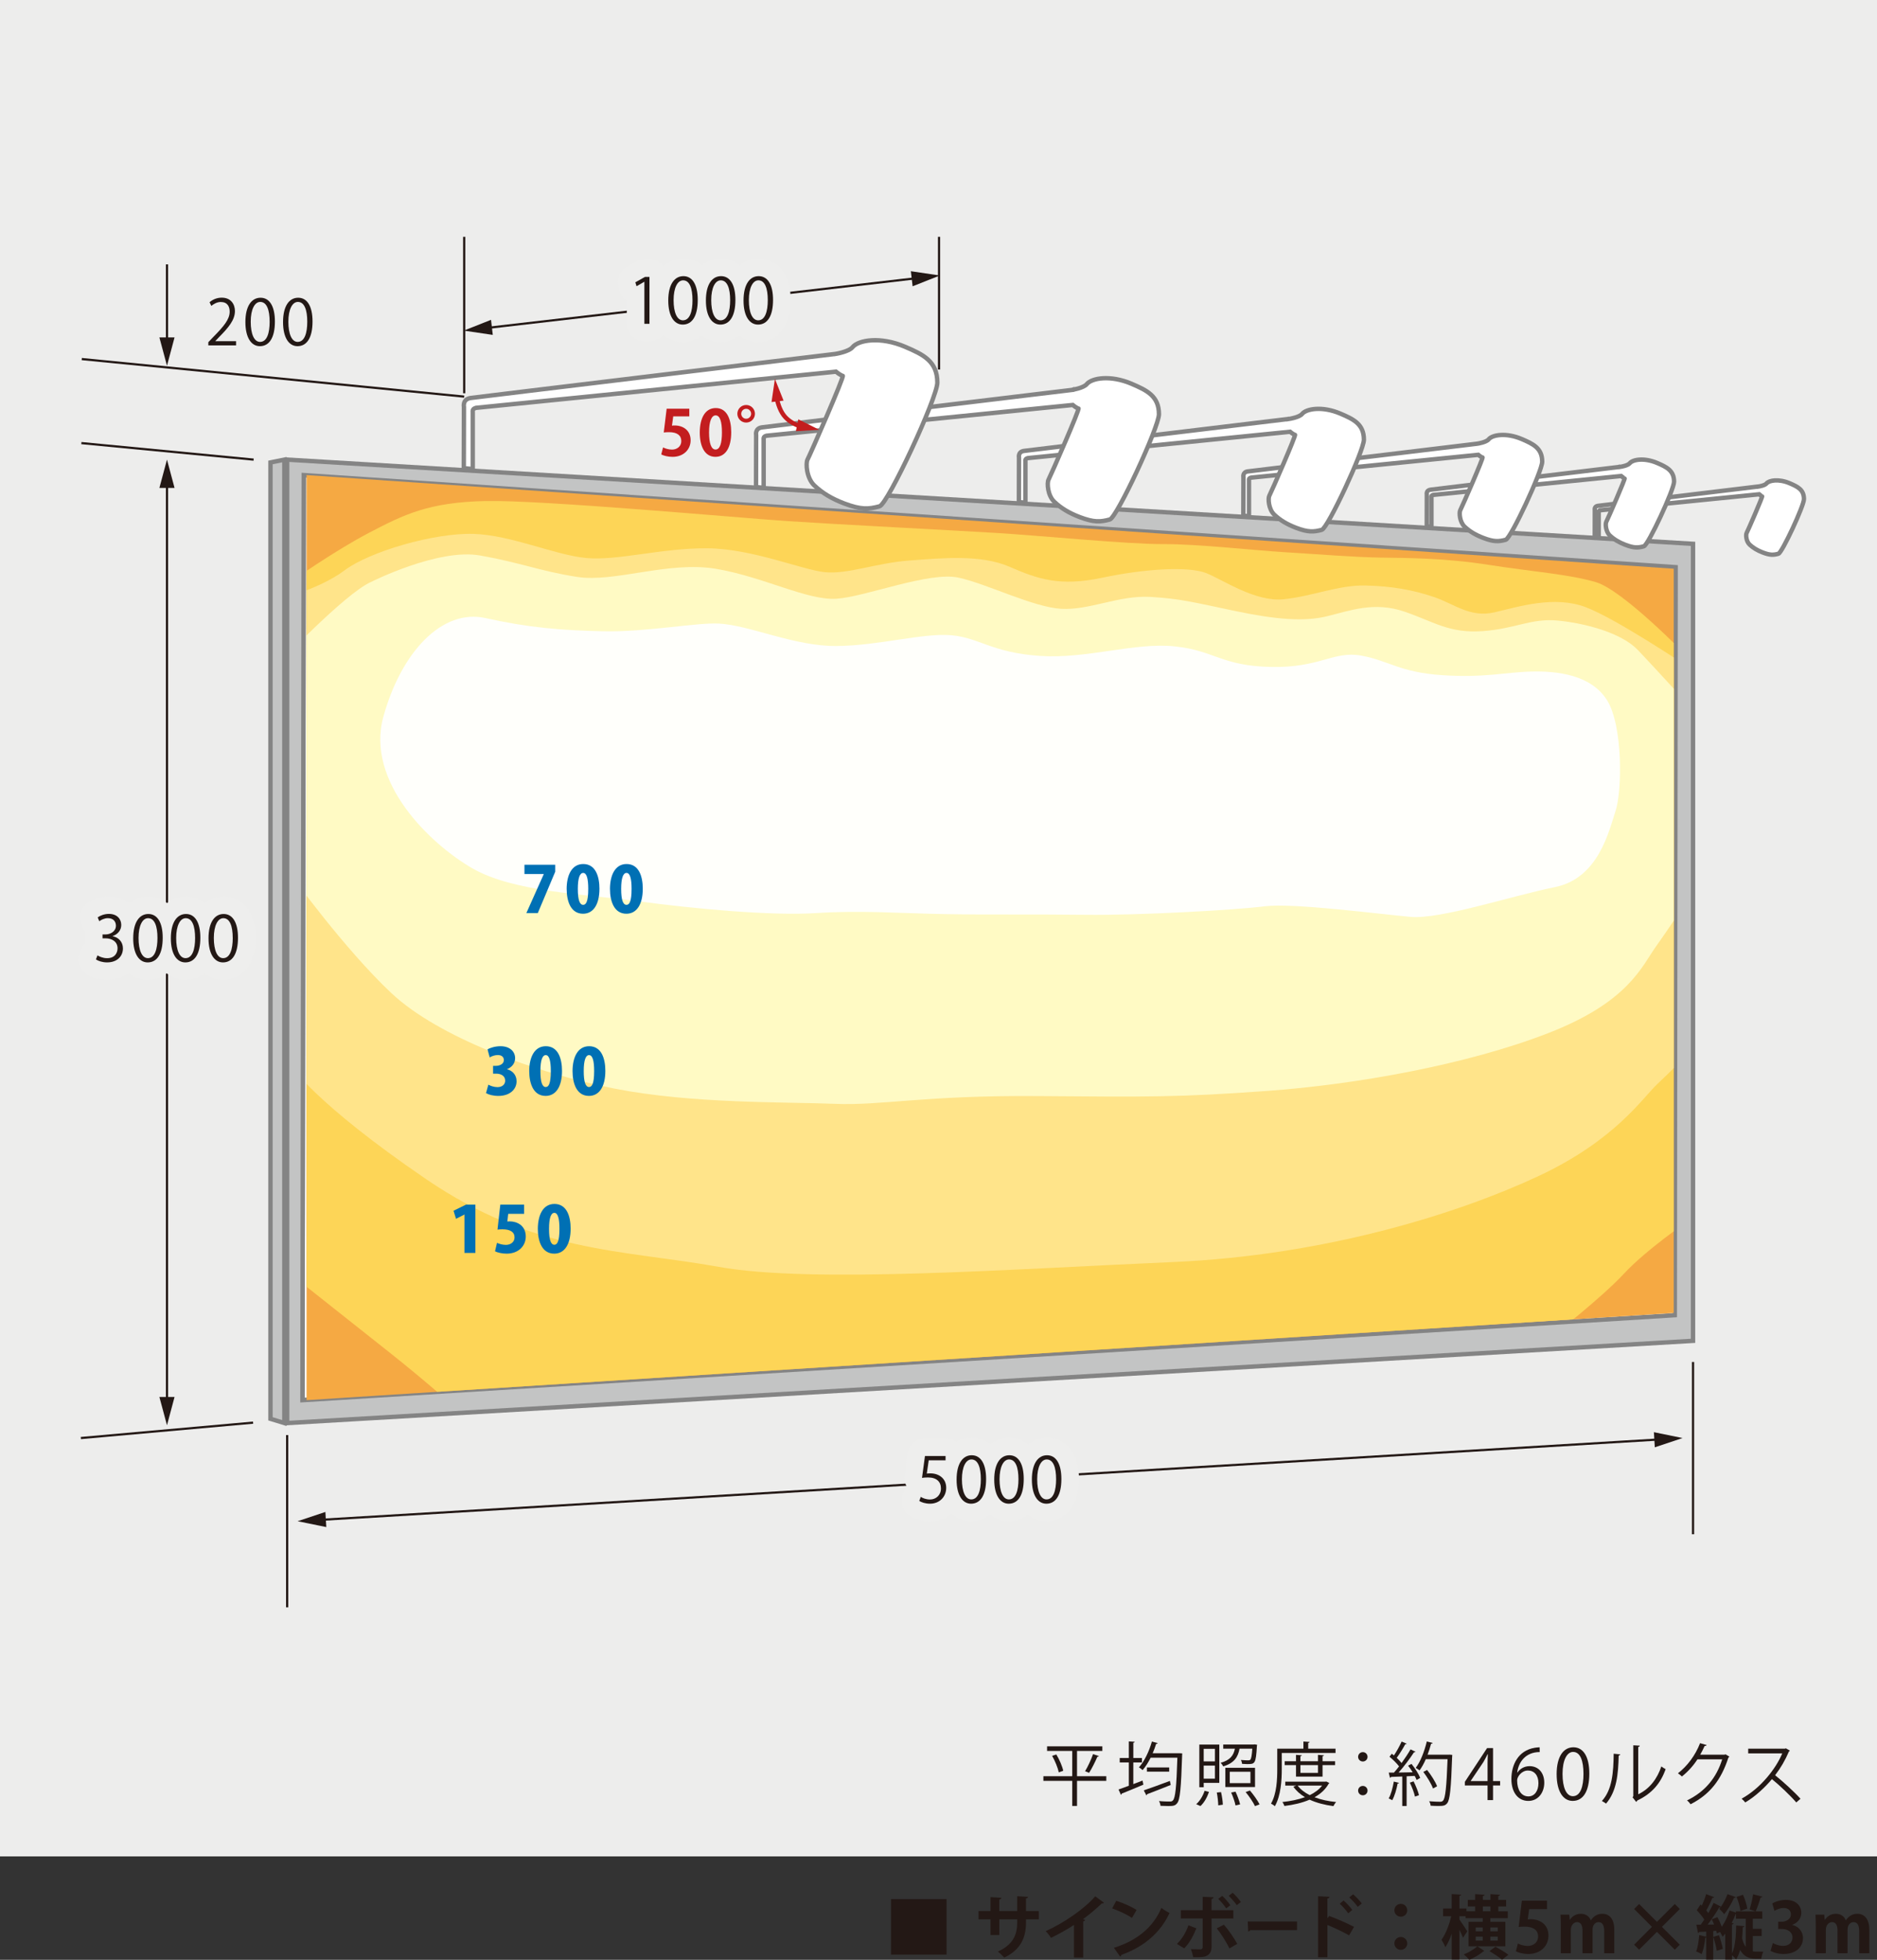 <?xml version="1.0" encoding="UTF-8"?>
<svg id="_レイヤー_2" data-name="レイヤー 2" xmlns="http://www.w3.org/2000/svg" width="213.721" height="223.103" xmlns:xlink="http://www.w3.org/1999/xlink" viewBox="0 0 213.721 223.103">
  <rect x="0" y="0" width="213.721" height="223.103" fill="#333333" stroke="none"/>
  <defs>
    <style>
      .cls-1 {
        clip-path: url(#clippath);
      }

      .cls-2, .cls-3, .cls-4, .cls-5, .cls-6 {
        fill: none;
      }

      .cls-2, .cls-7, .cls-8, .cls-9, .cls-10, .cls-11, .cls-12, .cls-13, .cls-14, .cls-15, .cls-16 {
        stroke-width: 0px;
      }

      .cls-17 {
        clip-path: url(#clippath-1);
      }

      .cls-18, .cls-19, .cls-4, .cls-5, .cls-6 {
        stroke-miterlimit: 10;
      }

      .cls-18, .cls-19, .cls-5 {
        stroke: #848484;
      }

      .cls-18, .cls-19, .cls-5, .cls-6 {
        stroke-width: .5px;
      }

      .cls-18, .cls-9 {
        fill: #fff;
      }

      .cls-19 {
        fill: #c3c4c4;
      }

      .cls-3 {
        stroke: #eeeeed;
        stroke-linecap: round;
        stroke-linejoin: round;
        stroke-width: 4px;
      }

      .cls-7 {
        fill: #231815;
      }

      .cls-8 {
        fill: #c31d1f;
      }

      .cls-10 {
        fill: #ffe48a;
      }

      .cls-11 {
        fill: #ededec;
      }

      .cls-12 {
        fill: #fffac4;
      }

      .cls-13 {
        fill: #f5a943;
      }

      .cls-14 {
        fill: #fffffb;
      }

      .cls-15 {
        fill: #fdd557;
      }

      .cls-16 {
        fill: #0070b4;
      }

      .cls-4 {
        stroke: #231815;
        stroke-width: .25px;
      }

      .cls-6 {
        stroke: #c31d1f;
      }
    </style>
    <clipPath id="clippath">
      <polygon class="cls-2" points="190.697 149.719 34.437 159.392 34.586 54.083 190.792 64.569 190.697 149.719"/>
    </clipPath>
    <clipPath id="clippath-1">
      <polygon class="cls-2" points="190.578 64.744 34.905 54.083 34.905 159.392 190.578 149.466 190.578 64.744"/>
    </clipPath>
  </defs>
  <g id="_レイヤー_1-2" data-name="レイヤー 1">
    <g>
      <rect class="cls-11" width="213.721" height="211.331"/>
      <g>
        <g>
          <line class="cls-4" x1="28.879" y1="52.324" x2="9.266" y2="50.441"/>
          <line class="cls-4" x1="52.854" y1="45.152" x2="9.309" y2="40.875"/>
          <line class="cls-4" x1="28.818" y1="161.952" x2="9.205" y2="163.707"/>
          <g>
            <line class="cls-4" x1="19.013" y1="54.957" x2="19.013" y2="159.618"/>
            <polygon class="cls-7" points="18.149 55.545 19.013 52.324 19.875 55.545 18.149 55.545"/>
            <polygon class="cls-7" points="18.149 159.03 19.013 162.251 19.875 159.03 18.149 159.03"/>
          </g>
          <g>
            <line class="cls-4" x1="19.013" y1="30.097" x2="19.013" y2="39"/>
            <polygon class="cls-7" points="18.149 38.411 19.013 41.633 19.875 38.411 18.149 38.411"/>
          </g>
          <g>
            <g>
              <path class="cls-7" d="m12.834,106.585c.63.108,1.163.614,1.163,1.383,0,.85-.614,1.591-1.811,1.591-.533,0-1.019-.169-1.263-.341l.179-.458c.192.129.62.321,1.092.321.898,0,1.191-.627,1.191-1.12,0-.785-.662-1.141-1.362-1.141h-.349v-.444h.349c.514,0,1.176-.32,1.176-.99,0-.464-.279-.863-.919-.863-.393,0-.765.192-.977.35l-.179-.435c.257-.199.757-.4,1.27-.4.977,0,1.411.62,1.411,1.262,0,.551-.348,1.042-.971,1.263v.021h.001Z"/>
              <path class="cls-7" d="m15.168,106.822c0-1.869.726-2.774,1.724-2.774,1.014,0,1.635.955,1.635,2.703,0,1.856-.651,2.809-1.711,2.809-.971,0-1.649-.954-1.649-2.737h.001Zm2.761-.043c0-1.333-.32-2.254-1.071-2.254-.634,0-1.084.85-1.084,2.254s.393,2.297,1.063,2.297c.792,0,1.092-1.027,1.092-2.297h0Z"/>
              <path class="cls-7" d="m19.454,106.822c0-1.869.728-2.774,1.727-2.774,1.013,0,1.632.955,1.632,2.703,0,1.856-.648,2.809-1.711,2.809-.971,0-1.648-.954-1.648-2.737h0Zm2.761-.043c0-1.333-.321-2.254-1.071-2.254-.634,0-1.084.85-1.084,2.254s.393,2.297,1.064,2.297c.792,0,1.092-1.027,1.092-2.297h-.001Z"/>
              <path class="cls-7" d="m23.741,106.822c0-1.869.727-2.774,1.725-2.774,1.012,0,1.632.955,1.632,2.703,0,1.856-.648,2.809-1.711,2.809-.969,0-1.645-.954-1.645-2.737h-.001Zm2.758-.043c0-1.333-.321-2.254-1.067-2.254-.636,0-1.085.85-1.085,2.254s.393,2.297,1.062,2.297c.792,0,1.092-1.027,1.092-2.297h-.001Z"/>
            </g>
            <g>
              <path class="cls-3" d="m12.834,106.585c.63.108,1.163.614,1.163,1.383,0,.85-.614,1.591-1.811,1.591-.533,0-1.019-.169-1.263-.341l.179-.458c.192.129.62.321,1.092.321.898,0,1.191-.627,1.191-1.12,0-.785-.662-1.141-1.362-1.141h-.349v-.444h.349c.514,0,1.176-.32,1.176-.99,0-.464-.279-.863-.919-.863-.393,0-.765.192-.977.35l-.179-.435c.257-.199.757-.4,1.27-.4.977,0,1.411.62,1.411,1.262,0,.551-.348,1.042-.971,1.263v.021h.001Z"/>
              <path class="cls-3" d="m15.168,106.822c0-1.869.726-2.774,1.724-2.774,1.014,0,1.635.955,1.635,2.703,0,1.856-.651,2.809-1.711,2.809-.971,0-1.649-.954-1.649-2.737h.001Zm2.761-.043c0-1.333-.32-2.254-1.071-2.254-.634,0-1.084.85-1.084,2.254s.393,2.297,1.063,2.297c.792,0,1.092-1.027,1.092-2.297h0Z"/>
              <path class="cls-3" d="m19.454,106.822c0-1.869.728-2.774,1.727-2.774,1.013,0,1.632.955,1.632,2.703,0,1.856-.648,2.809-1.711,2.809-.971,0-1.648-.954-1.648-2.737h0Zm2.761-.043c0-1.333-.321-2.254-1.071-2.254-.634,0-1.084.85-1.084,2.254s.393,2.297,1.064,2.297c.792,0,1.092-1.027,1.092-2.297h-.001Z"/>
              <path class="cls-3" d="m23.741,106.822c0-1.869.727-2.774,1.725-2.774,1.012,0,1.632.955,1.632,2.703,0,1.856-.648,2.809-1.711,2.809-.969,0-1.645-.954-1.645-2.737h-.001Zm2.758-.043c0-1.333-.321-2.254-1.067-2.254-.636,0-1.085.85-1.085,2.254s.393,2.297,1.062,2.297c.792,0,1.092-1.027,1.092-2.297h-.001Z"/>
            </g>
            <g>
              <path class="cls-7" d="m12.834,106.585c.63.108,1.163.614,1.163,1.383,0,.85-.614,1.591-1.811,1.591-.533,0-1.019-.169-1.263-.341l.179-.458c.192.129.62.321,1.092.321.898,0,1.191-.627,1.191-1.12,0-.785-.662-1.141-1.362-1.141h-.349v-.444h.349c.514,0,1.176-.32,1.176-.99,0-.464-.279-.863-.919-.863-.393,0-.765.192-.977.35l-.179-.435c.257-.199.757-.4,1.27-.4.977,0,1.411.62,1.411,1.262,0,.551-.348,1.042-.971,1.263v.021h.001Z"/>
              <path class="cls-7" d="m15.168,106.822c0-1.869.726-2.774,1.724-2.774,1.014,0,1.635.955,1.635,2.703,0,1.856-.651,2.809-1.711,2.809-.971,0-1.649-.954-1.649-2.737h.001Zm2.761-.043c0-1.333-.32-2.254-1.071-2.254-.634,0-1.084.85-1.084,2.254s.393,2.297,1.063,2.297c.792,0,1.092-1.027,1.092-2.297h0Z"/>
              <path class="cls-7" d="m19.454,106.822c0-1.869.728-2.774,1.727-2.774,1.013,0,1.632.955,1.632,2.703,0,1.856-.648,2.809-1.711,2.809-.971,0-1.648-.954-1.648-2.737h0Zm2.761-.043c0-1.333-.321-2.254-1.071-2.254-.634,0-1.084.85-1.084,2.254s.393,2.297,1.064,2.297c.792,0,1.092-1.027,1.092-2.297h-.001Z"/>
              <path class="cls-7" d="m23.741,106.822c0-1.869.727-2.774,1.725-2.774,1.012,0,1.632.955,1.632,2.703,0,1.856-.648,2.809-1.711,2.809-.969,0-1.645-.954-1.645-2.737h-.001Zm2.758-.043c0-1.333-.321-2.254-1.067-2.254-.636,0-1.085.85-1.085,2.254s.393,2.297,1.062,2.297c.792,0,1.092-1.027,1.092-2.297h-.001Z"/>
            </g>
          </g>
          <g>
            <path class="cls-7" d="m26.88,39.321h-3.16v-.365l.52-.547c1.27-1.284,1.911-2.063,1.911-2.932,0-.572-.249-1.098-1.019-1.098-.427,0-.813.234-1.07.443l-.2-.414c.328-.292.813-.522,1.384-.522,1.077,0,1.504.785,1.504,1.52,0,1.005-.706,1.861-1.811,2.974l-.42.443v.014h2.362v.485h-.001Z"/>
            <path class="cls-7" d="m27.941,36.668c0-1.869.73-2.774,1.728-2.774,1.012,0,1.632.956,1.632,2.704,0,1.853-.648,2.811-1.711,2.811-.969,0-1.648-.958-1.648-2.74h-.001Zm2.761-.042c0-1.334-.321-2.255-1.07-2.255-.634,0-1.084.85-1.084,2.255s.391,2.296,1.064,2.296c.792,0,1.091-1.027,1.091-2.296h-.001Z"/>
            <path class="cls-7" d="m32.228,36.668c0-1.869.727-2.774,1.725-2.774,1.013,0,1.632.956,1.632,2.704,0,1.853-.648,2.811-1.711,2.811-.971,0-1.646-.958-1.646-2.74h0Zm2.758-.042c0-1.334-.32-2.255-1.068-2.255-.636,0-1.084.85-1.084,2.255s.393,2.296,1.06,2.296c.792,0,1.092-1.027,1.092-2.296Z"/>
          </g>
          <line class="cls-4" x1="32.696" y1="163.367" x2="32.696" y2="182.979"/>
          <line class="cls-4" x1="192.774" y1="155.047" x2="192.774" y2="174.658"/>
          <g>
            <line class="cls-4" x1="36.513" y1="173.016" x2="188.957" y2="163.865"/>
            <polygon class="cls-7" points="37.153 173.842 33.884 173.173 37.049 172.118 37.153 173.842"/>
            <polygon class="cls-7" points="188.421 164.762 191.583 163.707 188.318 163.038 188.421 164.762"/>
          </g>
          <g>
            <g>
              <path class="cls-7" d="m107.665,165.751v.491h-1.918l-.22,1.511c.113-.014.227-.026.414-.026.947,0,1.797.565,1.797,1.64,0,1.056-.785,1.812-1.84,1.812-.535,0-.985-.158-1.226-.313l.171-.465c.199.137.591.3,1.054.3.67,0,1.249-.491,1.242-1.263,0-.734-.472-1.246-1.47-1.246-.286,0-.506.021-.685.049l.335-2.489h2.347,0Z"/>
              <path class="cls-7" d="m108.921,168.439c0-1.869.727-2.775,1.725-2.775,1.013,0,1.635.958,1.635,2.704,0,1.855-.651,2.812-1.714,2.812-.968,0-1.646-.958-1.646-2.74h0Zm2.761-.041c0-1.337-.324-2.256-1.07-2.256-.636,0-1.085.85-1.085,2.256s.392,2.294,1.064,2.294c.792,0,1.092-1.026,1.092-2.294h-.001Z"/>
              <path class="cls-7" d="m113.206,168.439c0-1.869.727-2.775,1.725-2.775,1.014,0,1.635.958,1.635,2.704,0,1.855-.649,2.812-1.711,2.812-.969,0-1.648-.958-1.648-2.74h-.001Zm2.759-.041c0-1.337-.32-2.256-1.07-2.256-.634,0-1.084.85-1.084,2.256s.392,2.294,1.063,2.294c.792,0,1.091-1.026,1.091-2.294Z"/>
              <path class="cls-7" d="m117.492,168.439c0-1.869.728-2.775,1.727-2.775,1.013,0,1.633.958,1.633,2.704,0,1.855-.648,2.812-1.711,2.812-.971,0-1.648-.958-1.648-2.74h-.001Zm2.759-.041c0-1.337-.32-2.256-1.07-2.256-.634,0-1.084.85-1.084,2.256s.392,2.294,1.063,2.294c.792,0,1.092-1.026,1.092-2.294h-.001Z"/>
            </g>
            <g>
              <path class="cls-3" d="m107.665,165.751v.491h-1.918l-.22,1.511c.113-.014.227-.026.414-.026.947,0,1.797.565,1.797,1.64,0,1.056-.785,1.812-1.84,1.812-.535,0-.985-.158-1.226-.313l.171-.465c.199.137.591.3,1.054.3.67,0,1.249-.491,1.242-1.263,0-.734-.472-1.246-1.47-1.246-.286,0-.506.021-.685.049l.335-2.489h2.347,0Z"/>
              <path class="cls-3" d="m108.921,168.439c0-1.869.727-2.775,1.725-2.775,1.013,0,1.635.958,1.635,2.704,0,1.855-.651,2.812-1.714,2.812-.968,0-1.646-.958-1.646-2.74h0Zm2.761-.041c0-1.337-.324-2.256-1.07-2.256-.636,0-1.085.85-1.085,2.256s.392,2.294,1.064,2.294c.792,0,1.092-1.026,1.092-2.294h-.001Z"/>
              <path class="cls-3" d="m113.206,168.439c0-1.869.727-2.775,1.725-2.775,1.014,0,1.635.958,1.635,2.704,0,1.855-.649,2.812-1.711,2.812-.969,0-1.648-.958-1.648-2.74h-.001Zm2.759-.041c0-1.337-.32-2.256-1.07-2.256-.634,0-1.084.85-1.084,2.256s.392,2.294,1.063,2.294c.792,0,1.091-1.026,1.091-2.294Z"/>
              <path class="cls-3" d="m117.492,168.439c0-1.869.728-2.775,1.727-2.775,1.013,0,1.633.958,1.633,2.704,0,1.855-.648,2.812-1.711,2.812-.971,0-1.648-.958-1.648-2.74h-.001Zm2.759-.041c0-1.337-.32-2.256-1.07-2.256-.634,0-1.084.85-1.084,2.256s.392,2.294,1.063,2.294c.792,0,1.092-1.026,1.092-2.294h-.001Z"/>
            </g>
            <g>
              <path class="cls-7" d="m107.665,165.751v.491h-1.918l-.22,1.511c.113-.014.227-.026.414-.026.947,0,1.797.565,1.797,1.64,0,1.056-.785,1.812-1.84,1.812-.535,0-.985-.158-1.226-.313l.171-.465c.199.137.591.3,1.054.3.67,0,1.249-.491,1.242-1.263,0-.734-.472-1.246-1.47-1.246-.286,0-.506.021-.685.049l.335-2.489h2.347,0Z"/>
              <path class="cls-7" d="m108.921,168.439c0-1.869.727-2.775,1.725-2.775,1.013,0,1.635.958,1.635,2.704,0,1.855-.651,2.812-1.714,2.812-.968,0-1.646-.958-1.646-2.74h0Zm2.761-.041c0-1.337-.324-2.256-1.07-2.256-.636,0-1.085.85-1.085,2.256s.392,2.294,1.064,2.294c.792,0,1.092-1.026,1.092-2.294h-.001Z"/>
              <path class="cls-7" d="m113.206,168.439c0-1.869.727-2.775,1.725-2.775,1.014,0,1.635.958,1.635,2.704,0,1.855-.649,2.812-1.711,2.812-.969,0-1.648-.958-1.648-2.74h-.001Zm2.759-.041c0-1.337-.32-2.256-1.07-2.256-.634,0-1.084.85-1.084,2.256s.392,2.294,1.063,2.294c.792,0,1.091-1.026,1.091-2.294Z"/>
              <path class="cls-7" d="m117.492,168.439c0-1.869.728-2.775,1.727-2.775,1.013,0,1.633.958,1.633,2.704,0,1.855-.648,2.812-1.711,2.812-.971,0-1.648-.958-1.648-2.74h-.001Zm2.759-.041c0-1.337-.32-2.256-1.07-2.256-.634,0-1.084.85-1.084,2.256s.392,2.294,1.063,2.294c.792,0,1.092-1.026,1.092-2.294h-.001Z"/>
            </g>
          </g>
          <line class="cls-4" x1="52.854" y1="44.77" x2="52.854" y2="26.959"/>
          <line class="cls-4" x1="106.922" y1="42.067" x2="106.922" y2="26.959"/>
          <g>
            <line class="cls-4" x1="55.425" y1="37.335" x2="104.398" y2="31.666"/>
            <polygon class="cls-7" points="56.108 38.124 52.808 37.637 55.91 36.409 56.108 38.124"/>
            <polygon class="cls-7" points="103.914 32.591 107.013 31.363 103.713 30.874 103.914 32.591"/>
          </g>
          <g>
            <g>
              <path class="cls-7" d="m73.371,36.863v-4.785h-.014l-.877.506-.141-.443,1.105-.62h.506v5.342h-.578Z"/>
              <path class="cls-7" d="m76.091,34.211c0-1.869.726-2.774,1.725-2.774,1.012,0,1.632.955,1.632,2.703,0,1.856-.648,2.811-1.711,2.811-.971,0-1.646-.955-1.646-2.738h0Zm2.758-.043c0-1.334-.32-2.255-1.068-2.255-.636,0-1.084.85-1.084,2.255s.393,2.297,1.062,2.297c.793,0,1.092-1.027,1.092-2.297h-.001Z"/>
              <path class="cls-7" d="m80.376,34.211c0-1.869.727-2.774,1.725-2.774,1.013,0,1.635.955,1.635,2.703,0,1.856-.651,2.811-1.714,2.811-.968,0-1.646-.955-1.646-2.738h0Zm2.761-.043c0-1.334-.323-2.255-1.07-2.255-.636,0-1.085.85-1.085,2.255s.393,2.297,1.064,2.297c.792,0,1.092-1.027,1.092-2.297h-.001Z"/>
              <path class="cls-7" d="m84.661,34.211c0-1.869.727-2.774,1.725-2.774,1.014,0,1.635.955,1.635,2.703,0,1.856-.649,2.811-1.711,2.811-.969,0-1.649-.955-1.649-2.738h0Zm2.761-.043c0-1.334-.32-2.255-1.07-2.255-.634,0-1.084.85-1.084,2.255s.393,2.297,1.063,2.297c.792,0,1.091-1.027,1.091-2.297Z"/>
            </g>
            <g>
              <path class="cls-3" d="m73.371,36.863v-4.785h-.014l-.877.506-.141-.443,1.105-.62h.506v5.342h-.578Z"/>
              <path class="cls-3" d="m76.091,34.211c0-1.869.726-2.774,1.725-2.774,1.012,0,1.632.955,1.632,2.703,0,1.856-.648,2.811-1.711,2.811-.971,0-1.646-.955-1.646-2.738h0Zm2.758-.043c0-1.334-.32-2.255-1.068-2.255-.636,0-1.084.85-1.084,2.255s.393,2.297,1.062,2.297c.793,0,1.092-1.027,1.092-2.297h-.001Z"/>
              <path class="cls-3" d="m80.376,34.211c0-1.869.727-2.774,1.725-2.774,1.013,0,1.635.955,1.635,2.703,0,1.856-.651,2.811-1.714,2.811-.968,0-1.646-.955-1.646-2.738h0Zm2.761-.043c0-1.334-.323-2.255-1.07-2.255-.636,0-1.085.85-1.085,2.255s.393,2.297,1.064,2.297c.792,0,1.092-1.027,1.092-2.297h-.001Z"/>
              <path class="cls-3" d="m84.661,34.211c0-1.869.727-2.774,1.725-2.774,1.014,0,1.635.955,1.635,2.703,0,1.856-.649,2.811-1.711,2.811-.969,0-1.649-.955-1.649-2.738h0Zm2.761-.043c0-1.334-.32-2.255-1.07-2.255-.634,0-1.084.85-1.084,2.255s.393,2.297,1.063,2.297c.792,0,1.091-1.027,1.091-2.297Z"/>
            </g>
            <g>
              <path class="cls-7" d="m73.371,36.863v-4.785h-.014l-.877.506-.141-.443,1.105-.62h.506v5.342h-.578Z"/>
              <path class="cls-7" d="m76.091,34.211c0-1.869.726-2.774,1.725-2.774,1.012,0,1.632.955,1.632,2.703,0,1.856-.648,2.811-1.711,2.811-.971,0-1.646-.955-1.646-2.738h0Zm2.758-.043c0-1.334-.32-2.255-1.068-2.255-.636,0-1.084.85-1.084,2.255s.393,2.297,1.062,2.297c.793,0,1.092-1.027,1.092-2.297h-.001Z"/>
              <path class="cls-7" d="m80.376,34.211c0-1.869.727-2.774,1.725-2.774,1.013,0,1.635.955,1.635,2.703,0,1.856-.651,2.811-1.714,2.811-.968,0-1.646-.955-1.646-2.738h0Zm2.761-.043c0-1.334-.323-2.255-1.07-2.255-.636,0-1.085.85-1.085,2.255s.393,2.297,1.064,2.297c.792,0,1.092-1.027,1.092-2.297h-.001Z"/>
              <path class="cls-7" d="m84.661,34.211c0-1.869.727-2.774,1.725-2.774,1.014,0,1.635.955,1.635,2.703,0,1.856-.649,2.811-1.711,2.811-.969,0-1.649-.955-1.649-2.738h0Zm2.761-.043c0-1.334-.32-2.255-1.07-2.255-.634,0-1.084.85-1.084,2.255s.393,2.297,1.063,2.297c.792,0,1.091-1.027,1.091-2.297Z"/>
            </g>
          </g>
          <g>
            <g>
              <polygon class="cls-19" points="192.774 152.639 32.696 162.001 32.696 52.324 192.774 61.91 192.774 152.639"/>
              <polygon class="cls-19" points="30.799 161.518 32.377 162 32.377 52.324 30.799 52.644 30.799 161.518"/>
              <g>
                <polygon class="cls-9" points="190.697 149.719 34.437 159.392 34.586 54.083 190.792 64.569 190.697 149.719"/>
                <g class="cls-1">
                  <polygon class="cls-18" points="190.697 150.974 34.437 159.392 34.586 54.083 190.792 63.379 190.697 150.974"/>
                </g>
                <polygon class="cls-5" points="190.697 149.719 34.437 159.392 34.586 54.083 190.792 64.569 190.697 149.719"/>
              </g>
            </g>
            <g>
              <path class="cls-18" d="m200.275,55.378s.678-.111.864-.34c.287-.357,1.388-.56,2.647-.02.896.386,1.617.719,1.617,1.8,0,.757-2.488,6.107-2.906,6.219-.558.154-.943.178-1.775-.138-.631-.241-1.104-.528-1.507-.904-.402-.379-.439-1.122-.345-1.305.165-.321,1.874-4.221,1.773-4.221s-.337-.2-.337-.2l-18.109,1.819s-.111.03-.14.078c-.04.059-.024.142-.024.142v2.857l-.45-.045.007-3.074s-.084-.395.34-.457c.428-.059,18.342-2.214,18.342-2.214l.003.003Z"/>
              <path class="cls-18" d="m184.547,53.136s.802-.13,1.022-.402c.339-.42,1.641-.661,3.131-.024,1.059.456,1.912.851,1.912,2.127,0,.896-2.941,7.219-3.434,7.352-.66.182-1.114.209-2.098-.163-.745-.284-1.305-.624-1.781-1.068-.474-.448-.519-1.326-.408-1.542.195-.379,2.215-4.989,2.096-4.989s-.399-.237-.399-.237l-21.407,2.151s-.13.036-.165.091c-.047.071-.028.169-.028.169v3.377l-.533-.053.008-3.634s-.1-.468.403-.539c.504-.071,21.682-2.617,21.682-2.617h-.001Z"/>
              <path class="cls-18" d="m168.268,50.499s.969-.155,1.235-.485c.408-.51,1.984-.798,3.783-.026,1.279.551,2.313,1.026,2.313,2.57,0,1.083-3.555,8.723-4.152,8.888-.796.216-1.346.25-2.535-.203-.902-.341-1.578-.751-2.151-1.289-.573-.543-.626-1.603-.494-1.864.236-.46,2.678-6.028,2.533-6.028s-.483-.287-.483-.287l-25.871,2.599s-.157.045-.199.109c-.057.087-.034.207-.034.207v4.082l-.644-.065.011-4.391s-.121-.565.487-.649c.611-.087,26.203-3.166,26.203-3.166h-.001Z"/>
              <path class="cls-18" d="m146.836,47.681s1.121-.182,1.426-.56c.471-.589,2.289-.921,4.366-.032,1.478.632,2.67,1.184,2.67,2.966,0,1.25-4.104,10.073-4.793,10.26-.918.25-1.553.291-2.927-.229-1.04-.398-1.82-.872-2.483-1.492-.662-.627-.724-1.851-.569-2.152.273-.529,3.091-6.958,2.923-6.958-.166-.001-.557-.333-.557-.333l-29.867,3s-.18.051-.23.128c-.065.099-.038.237-.038.237v4.714l-.743-.075.011-5.074s-.138-.648.564-.748c.703-.099,30.249-3.654,30.249-3.654h-.001Z"/>
              <path class="cls-18" d="m122.079,44.384s1.308-.213,1.665-.656c.552-.685,2.675-1.075,5.1-.037,1.725.74,3.118,1.386,3.118,3.465,0,1.461-4.79,11.764-5.596,11.983-1.072.292-1.815.338-3.418-.27-1.216-.462-2.127-1.015-2.9-1.741-.773-.731-.846-2.16-.665-2.512.317-.619,3.61-8.128,3.414-8.128-.195,0-.652-.386-.652-.386l-34.876,3.501s-.212.062-.269.149c-.076.119-.047.278-.047.278v5.506l-.868-.088.013-5.92s-.162-.76.659-.876c.822-.116,35.324-4.265,35.324-4.265v-.003Z"/>
              <path class="cls-18" d="m95.113,40.294s1.537-.248,1.959-.769c.648-.807,3.143-1.266,5.993-.043,2.028.869,3.664,1.628,3.664,4.071,0,1.719-5.631,13.827-6.578,14.084-1.259.342-2.132.396-4.015-.319-1.429-.54-2.501-1.191-3.41-2.047-.907-.856-.993-2.538-.781-2.952.374-.726,4.242-9.552,4.013-9.552-.228,0-.767-.456-.767-.456l-40.991,4.117s-.249.071-.316.175c-.09.138-.055.325-.055.325v6.47l-1.021-.103.016-6.96s-.191-.894.773-1.029c.965-.138,41.515-5.014,41.515-5.014h0Z"/>
            </g>
          </g>
          <g>
            <path class="cls-6" d="m88.423,45.232c.163.807.458,1.677.998,2.258.495.532,1.151.868,1.783,1.077"/>
            <polygon class="cls-8" points="87.848 45.771 88.233 43.132 89.22 45.61 87.848 45.771"/>
            <polygon class="cls-8" points="90.621 49.09 93.285 48.929 90.898 47.737 90.621 49.09"/>
          </g>
          <g>
            <path class="cls-8" d="m78.488,46.531v.871h-1.833l-.142,1.055c.1-.016.186-.022.3-.022.94,0,1.824.528,1.824,1.69,0,1.035-.792,1.883-2.061,1.883-.533,0-1.019-.134-1.284-.278l.207-.798c.216.113.607.25,1.022.25.548,0,1.054-.35,1.054-.971,0-.649-.475-1.013-1.391-1.013-.242,0-.428.014-.606.034l.329-2.703h2.582Z"/>
            <path class="cls-8" d="m79.679,49.248c0-1.641.606-2.796,1.818-2.796,1.27,0,1.762,1.257,1.762,2.753,0,1.783-.664,2.801-1.797,2.801-1.257,0-1.783-1.255-1.783-2.759h0Zm1.798,1.926c.485,0,.726-.685.726-1.948,0-1.22-.22-1.94-.719-1.94-.457,0-.749.656-.749,1.94,0,1.276.265,1.948.736,1.948h.007Z"/>
            <path class="cls-8" d="m85.961,47.101c0,.555-.448,1.005-.998,1.005-.557,0-1.005-.45-1.005-1.005,0-.549.448-.998,1.005-.998.564,0,.998.462.998.998Zm-1.562,0c0,.313.25.57.564.57.306,0,.564-.257.564-.57,0-.306-.258-.564-.564-.564-.328,0-.564.271-.564.564Z"/>
          </g>
        </g>
        <g class="cls-17">
          <g>
            <polygon class="cls-13" points="194.308 156.215 30.345 168.467 30.345 50.543 194.308 62.432 194.308 156.215"/>
            <path class="cls-15" d="m33.128,66.205s4.956-3.502,8.937-5.578c3.941-2.055,6.746-3.45,13.215-3.59,6.362-.14,28.965,1.924,34.444,2.289,5.4.36,18.76,1.042,23.761,1.346,4.931.3,14.977,1.288,18.96,1.267,3.938-.018,10.247.709,13.957.931,3.668.219,7.763.56,10.773.605,2.985.045,7.297.036,12.332.826,4.962.78,9.093,1.054,12.21,1.973,3.09.909,10.321,8.377,10.321,8.377l.207,64.324s-4.801,3.285-7.334,6.015c-2.553,2.751-8.046,7.027-8.046,7.027l-124.961,8.287s-3.405-3.062-7.623-6.395c-4.265-3.368-11.152-8.835-11.152-8.835v-78.869Z"/>
            <path class="cls-10" d="m53.9,60.777c4.277.129,9.238,2.393,12.813,2.745,3.543.348,8.648-1.147,13.831-1.105,5.11.042,10.708,2.431,13.338,2.715,2.611.281,5.884-1.046,9.664-1.324,3.742-.273,8.102-.707,11.372.701,3.239,1.395,5.682,2.301,10.642,1.249,4.892-1.038,9.84-1.299,11.799-.51,1.949.784,5.573,3.298,8.802,2.971,3.199-.323,6.252-1.629,9.278-1.565,2.999.065,5.401.49,7.787,1.292,2.368.797,4.162,2.41,6.945,1.76,2.759-.644,6.802-1.931,10.366-.591,3.526,1.326,11.707,6.827,11.707,6.827l-.519,44.479s-1.351,1.429-3.021,2.99c-1.681,1.567-4.748,6.376-13.582,10.5-9.079,4.238-24.232,9.01-41.569,9.76-18.245.785-41.052,2.466-51.724.547-10.985-1.978-20.939-1.54-33.33-9.998-12.793-8.738-15.371-12.909-15.371-12.909l-1.62-53.001s4.836-1.208,7.713-3.373c2.854-2.148,10.208-4.291,14.679-4.159h.001Z"/>
            <path class="cls-12" d="m42.232,66.257s7.662-3.87,12.435-3.021c4.713.84,6.673,1.744,11.008,2.435,4.287.684,10.41-1.836,15.869-.914,5.379.907,10.404,3.629,13.715,3.403,3.282-.219,10.563-3.129,13.885-2.401,3.291.72,8.497,3.372,11.712,3.55,3.185.176,6.595-1.562,10.094-1.359,3.465.2,4.94.612,9.691,1.607,4.685.983,7.893,1.232,10.484.593,2.571-.631,5.354-1.702,8.801-.518,3.413,1.174,5.105,2.488,8.912,2.213,3.763-.273,5.519-1.495,8.569-1.197,3.023.295,7.186,1.362,9.089,3.353,1.893,1.98,6.678,7.236,6.678,7.236v19.696s-2.904,4.414-4.577,6.752c-1.681,2.352-3.157,6.367-12.277,9.911-9.38,3.648-22.042,5.868-31.949,6.587-10.202.742-13.669.694-26.215.594-13.001-.101-17.713,1.108-23.172.88-5.541-.228-16.16.013-25.022-1.733-9.074-1.786-20.068-5.876-25.368-10.841-5.374-5.033-11.467-13.493-11.467-13.493l-1.62-23.828s7.791-8.22,10.724-9.503h0Z"/>
            <path class="cls-14" d="m81.827,70.985c3.546.178,8.59,2.596,13.432,2.557,4.777-.038,9.895-1.517,13.091-1.225,3.168.291,4.611,1.982,10.064,2.351,5.372.362,10.79-1.574,15.385-1.08,4.536.487,5.266,2.219,10.931,2.337,5.573.116,7.099-1.853,10.245-1.295,3.119.555,4.381,1.912,9.269,2.234,4.817.316,7.144-.341,10.113-.415,2.941-.074,6.824.356,8.64,3.288,1.807,2.915,1.7,10.35.958,12.574-.744,2.23-1.918,7.659-6.873,8.669-5.031,1.023-13.064,3.695-16.469,3.396-3.44-.303-13.382-1.61-16.601-1.204-3.249.411-14.183,1.044-20.478.968-6.409-.078-10.966.011-15.978-.079-5.084-.092-9.557-.448-14.637-.115-5.153.336-14.235-.531-20.172-1.338-6.031-.822-14.274-1.038-18.997-3.777-4.781-2.775-12.146-9.818-10.097-17.248,2.042-7.389,6.708-12.32,11.627-11.222,4.856,1.084,8.609,1.405,13.506,1.502,4.835.094,10.52-1.005,13.043-.877h-.001Z"/>
          </g>
        </g>
        <g>
          <path class="cls-16" d="m59.718,98.441h3.501v.797l-1.982,4.702h-1.303l1.982-4.428v-.014h-2.2v-1.056h.001Z"/>
          <path class="cls-16" d="m64.52,101.204c0-1.549.572-2.844,1.889-2.844,1.419,0,1.845,1.44,1.845,2.807,0,1.794-.694,2.852-1.866,2.852-1.404,0-1.866-1.433-1.866-2.815h-.001Zm2.46-.014c0-1.18-.18-1.816-.578-1.816-.377,0-.609.565-.609,1.816s.209,1.816.609,1.816c.303,0,.578-.319.578-1.816Z"/>
          <path class="cls-16" d="m69.454,101.204c0-1.549.572-2.844,1.889-2.844,1.419,0,1.845,1.44,1.845,2.807,0,1.794-.694,2.852-1.866,2.852-1.403,0-1.866-1.433-1.866-2.815h-.001Zm2.46-.014c0-1.18-.18-1.816-.578-1.816-.377,0-.609.565-.609,1.816s.209,1.816.609,1.816c.304,0,.578-.319.578-1.816Z"/>
        </g>
        <g>
          <path class="cls-16" d="m57.734,121.726c.601.145,1.085.636,1.085,1.361,0,.926-.768,1.671-2.069,1.671-.601,0-1.129-.145-1.411-.319l.267-.963c.209.13.644.282,1.034.282.565,0,.882-.325.882-.738,0-.549-.491-.796-1.019-.796h-.362v-.89h.325c.406,0,.905-.195.905-.657,0-.333-.238-.572-.694-.572-.354,0-.71.145-.919.267l-.246-.911c.29-.18.876-.362,1.475-.362,1.085,0,1.665.623,1.665,1.361,0,.565-.34,1.021-.919,1.253v.014h.001Z"/>
          <path class="cls-16" d="m60.258,121.944c0-1.549.572-2.844,1.889-2.844,1.419,0,1.845,1.44,1.845,2.807,0,1.794-.694,2.85-1.866,2.85-1.404,0-1.866-1.433-1.866-2.815h-.001Zm2.46-.014c0-1.179-.18-1.816-.578-1.816-.377,0-.607.565-.607,1.816s.209,1.816.607,1.816c.303,0,.578-.319.578-1.816Z"/>
          <path class="cls-16" d="m65.192,121.944c0-1.549.572-2.844,1.889-2.844,1.419,0,1.845,1.44,1.845,2.807,0,1.794-.694,2.85-1.868,2.85-1.403,0-1.866-1.433-1.866-2.815h0Zm2.46-.014c0-1.179-.18-1.816-.58-1.816-.377,0-.607.565-.607,1.816s.209,1.816.607,1.816c.304,0,.58-.319.58-1.816Z"/>
        </g>
        <g>
          <path class="cls-16" d="m52.886,142.634v-4.37h-.014l-.948.485-.282-.919,1.411-.694h1.077v5.499h-1.245.001Z"/>
          <path class="cls-16" d="m59.678,137.137v1.048h-1.81l-.101.868c.086-.007.166-.014.253-.014.854,0,1.845.47,1.845,1.729,0,1.042-.803,1.947-2.177,1.947-.549,0-1.056-.13-1.324-.267l.225-.963c.232.109.607.232,1.013.232.514,0,.984-.303.984-.853,0-.615-.493-.919-1.368-.919-.224,0-.398.007-.572.036l.319-2.844h2.713Z"/>
          <path class="cls-16" d="m61.24,139.9c0-1.549.572-2.844,1.889-2.844,1.419,0,1.845,1.44,1.845,2.807,0,1.794-.694,2.852-1.868,2.852-1.403,0-1.866-1.433-1.866-2.815Zm2.46-.014c0-1.179-.18-1.816-.58-1.816-.377,0-.607.565-.607,1.816s.209,1.816.607,1.816c.304,0,.58-.319.58-1.816Z"/>
        </g>
      </g>
      <g>
        <path class="cls-7" d="m101.451,216.188h6.322v6.323h-6.322v-6.323Z"/>
        <path class="cls-7" d="m118.287,218.496h-1.461v.349c0,1.652-.553,3.091-2.479,4.007-.183-.205-.483-.506-.728-.686,1.808-.815,2.203-2.015,2.203-3.313v-.357h-2.039v1.786h-.996v-1.786h-1.366v-.947h1.366v-1.582l1.235.079c-.008.08-.087.174-.24.198v1.304h2.039v-1.685l1.239.072c-.008.087-.084.158-.237.183v1.43h1.461v.947h.001Z"/>
        <path class="cls-7" d="m125.7,216.601c-.046.065-.126.095-.252.087-.618.599-1.384,1.239-2.135,1.793.088.025.175.065.254.087-.026.072-.095.134-.229.149v4.127h-1.051v-3.714c-.702.474-1.754,1.06-2.624,1.478-.126-.221-.394-.585-.599-.767,2.06-.917,4.432-2.56,5.641-3.967l.996.727h-.001Z"/>
        <path class="cls-7" d="m127.099,216.386c.79.245,1.74.664,2.315,1.043l-.523.902c-.569-.379-1.5-.814-2.259-1.083l.466-.861h0Zm-.27,5.35c2.666-.822,4.495-2.372,5.412-4.544.291.237.632.425.923.585-.98,2.157-2.866,3.841-5.482,4.764-.016.087-.062.175-.133.205l-.72-1.012h0Z"/>
        <path class="cls-7" d="m136.221,219.518c-.362.907-.813,1.714-1.382,2.283l-.831-.506c.537-.515.988-1.217,1.312-2.118l.901.341Zm1.728-1.123v3.232c0,.514-.191.838-.522,1.004-.332.183-.765.183-1.562.174-.046-.253-.157-.639-.267-.917.348.017.901.025,1.058.025.213,0,.285-.095.285-.269v-3.248h-2.489v-.94h2.489v-1.525l1.239.055c-.008.094-.08.166-.229.19v1.282h2.48v.94h-2.48v-.003Zm1.407.711c.561.64,1.167,1.533,1.523,2.181l-.9.522c-.299-.664-.971-1.729-1.438-2.29l.815-.411h0Zm-.19-3.28c.324.277.719.759.925,1.068l-.474.356c-.191-.3-.622-.83-.908-1.083l.458-.34h-.001Zm1.192-.356c.332.3.727.749.93,1.059l-.466.356c-.196-.3-.639-.798-.913-1.067l.449-.348Z"/>
        <path class="cls-7" d="m142.073,218.734h5.61v.996h-5.329c-.038.079-.134.136-.227.15l-.054-1.146h0Z"/>
        <path class="cls-7" d="m153.615,220.323c-.656-.379-1.69-.869-2.472-1.185v3.676h-1.06v-6.948l1.296.065c-.008.095-.072.174-.237.198v2.251l.196-.267c.869.308,2.056.83,2.837,1.239l-.561.972h.001Zm-.632-3.975c.3.252.736.718.988,1.075l-.458.387c-.205-.302-.656-.822-.965-1.091l.435-.37h.001Zm1.083-.705c.332.286.767.72.988,1.052l-.458.379c-.198-.292-.648-.798-.964-1.067l.435-.365Z"/>
        <path class="cls-7" d="m160.236,217.47c0,.404-.332.727-.734.727-.404,0-.736-.323-.736-.727,0-.411.332-.736.736-.736.416,0,.734.341.734.736Zm0,3.762c0,.411-.332.736-.734.736-.404,0-.736-.324-.736-.736,0-.403.332-.726.736-.726.416,0,.734.34.734.726Z"/>
        <path class="cls-7" d="m171.404,218.774v2.788h-4.196v-2.788h1.62v-.411h-1.952v-.221h-.705v.379c.213.277.774,1.138.896,1.337l-.483.735c-.087-.23-.245-.578-.411-.909v3.39h-.877v-2.956c-.203.61-.458,1.163-.726,1.549-.087-.252-.294-.624-.435-.846.465-.631.893-1.729,1.106-2.679h-.926v-.877h.98v-1.644l1.083.065c-.008.07-.062.119-.205.141v1.438h.799v.316h.988v-.553h-.831v-.751h.831v-.648l1.083.065c-.011.071-.065.119-.198.141v.443h.861v-.648l1.091.065c-.011.079-.065.119-.198.141v.443h.893v.751h-.893v.553h1.083v.782h-1.984v.411h1.706Zm-2.38,3.326c-.024.025-.078.04-.134.047-.34.316-1.042.727-1.587.956-.151-.18-.427-.45-.634-.615.545-.213,1.209-.61,1.549-.926l.805.537h.001Zm-.996-2.678v.435h.799v-.435h-.799Zm0,1.494h.799v-.452h-.799v.452Zm.815-3.888v.553h.861v-.553h-.861Zm2.189,6.068c-.3-.267-.958-.694-1.438-.98l.68-.504c.466.252,1.137.648,1.476.915l-.718.569h0Zm-.491-3.239v-.435h-.844v.435h.844Zm0,1.059v-.452h-.844v.452h.844Z"/>
        <path class="cls-7" d="m176.144,216.371v.964h-2.03l-.159,1.17c.111-.017.205-.025.332-.025,1.045,0,2.024.585,2.024,1.873,0,1.147-.877,2.086-2.284,2.086-.591,0-1.129-.149-1.423-.307l.229-.885c.237.126.672.277,1.131.277.607,0,1.168-.387,1.168-1.075,0-.719-.529-1.122-1.541-1.122-.267,0-.473.016-.672.038l.362-2.994h2.861,0Z"/>
        <path class="cls-7" d="m183.806,222.354h-1.145v-2.489c0-.632-.175-1.052-.64-1.052-.324,0-.686.253-.686.869v2.671h-1.147v-2.6c0-.523-.165-.942-.622-.942-.324,0-.705.302-.705.893v2.649h-1.143v-3.074c0-.514-.016-.933-.033-1.32h.994l.057.585h.022c.205-.316.594-.681,1.25-.681.535,0,.947.285,1.122.735h.016c.362-.536.813-.735,1.304-.735.767,0,1.358.545,1.358,1.818v2.671l-.003.003Z"/>
        <path class="cls-7" d="m191.265,221.383l-.568.569-2.032-2.032-2.03,2.032-.569-.569,2.03-2.032-2.03-2.031.569-.569,2.03,2.031,2.032-2.031.568.569-2.03,2.031,2.03,2.032Z"/>
        <path class="cls-7" d="m199.58,220.395v1.745c.165.032.269.032,1.195.032-.103.19-.205.583-.229.805h-.656c-.722,0-1.321-.221-1.756-1.004-.103.404-.262.782-.468,1.098-.092-.158-.283-.354-.458-.49v.498h-.767v-2.964c-.095.126-.198.253-.302.364-.054-.128-.173-.357-.283-.545l-.373.166c-.016-.087-.038-.191-.062-.302l-.348.032v3.248h-.799v-2.513c-.024.008-.062.016-.1.016-.072.64-.213,1.399-.419,1.874-.159-.111-.443-.23-.626-.308.183-.433.294-1.184.348-1.856l.797.18v-.583c-.299.024-.577.04-.797.047-.016.071-.08.111-.134.119l-.191-.948h.499c.134-.183.267-.379.402-.585-.221-.348-.553-.749-.852-1.059l.427-.664.141.142c.198-.427.386-.915.497-1.312l.918.349c-.033.055-.103.086-.213.079-.167.427-.441.996-.686,1.422.086.103.165.205.229.302.237-.404.449-.806.607-1.155l.839.427c.275-.395.553-.931.744-1.422l.939.34c-.038.065-.111.087-.198.079-.283.632-.718,1.367-1.122,1.857-.126-.158-.404-.466-.561-.609.046-.055.103-.12.149-.19-.038.016-.084.03-.149.024-.332.577-.847,1.343-1.326,1.968l.735-.016c-.08-.205-.175-.404-.27-.586l.64-.252c.198.332.378.743.507,1.098.356-.506.68-1.185.885-1.857l.726.245v-.141h2.999v.839h-1.076v1.145h1.005v.823h-1.005v-.003Zm-4.104,1.682c-.054-.427-.237-1.091-.394-1.588l.648-.19c.18.497.362,1.137.435,1.557l-.69.221h.001Zm1.732.294c.396-.807.45-2.032.476-3.169l.931.071c-.008.071-.072.111-.183.126-.016.41-.032.838-.07,1.272.103.427.252.736.419.964v-3.208h-1.124v-.553h-.024c-.126.34-.275.694-.45,1.026l.205.055c-.016.063-.072.119-.183.128v3.288h.003Zm1.25-6.671c.236.498.435,1.137.489,1.571l-.781.278c-.038-.435-.221-1.108-.443-1.606l.736-.245h-.001Zm.756,1.66c.159-.473.325-1.193.396-1.716l1.062.27c-.022.063-.095.095-.213.103-.126.473-.366,1.152-.553,1.571l-.69-.229h-.001Z"/>
        <path class="cls-7" d="m204.077,219.136c.664.15,1.217.689,1.217,1.503,0,.996-.798,1.8-2.189,1.8-.634,0-1.201-.165-1.503-.362l.262-.885c.221.141.702.324,1.16.324.72,0,1.075-.443,1.075-.934,0-.672-.583-.988-1.225-.988h-.404v-.821h.381c.466,0,1.066-.261,1.066-.839,0-.418-.275-.727-.829-.727-.411,0-.815.182-1.045.324l-.245-.838c.308-.205.918-.411,1.557-.411,1.147,0,1.746.672,1.746,1.462,0,.616-.37,1.13-1.026,1.375v.016h.001Z"/>
        <path class="cls-7" d="m212.842,222.354h-1.147v-2.489c0-.632-.173-1.052-.64-1.052-.324,0-.686.253-.686.869v2.671h-1.145v-2.6c0-.523-.167-.942-.626-.942-.324,0-.702.302-.702.893v2.649h-1.147v-3.074c0-.514-.016-.933-.03-1.32h.996l.054.585h.026c.205-.316.591-.681,1.247-.681.537,0,.95.285,1.121.735h.016c.365-.536.815-.735,1.304-.735.767,0,1.361.545,1.361,1.818v2.674Z"/>
      </g>
      <g>
        <path class="cls-7" d="m125.966,202.203v.528h-3.332v2.859h-.545v-2.859h-3.286v-.528h3.286v-2.877h-2.867v-.528h6.294v.528h-2.883v2.877h3.334Zm-5.409-.443c-.103-.498-.419-1.28-.759-1.881l.482-.149c.348.583.687,1.358.782,1.855l-.506.175h0Zm4.565-1.848c-.024.055-.079.071-.174.079-.229.537-.624,1.336-.939,1.824l-.458-.18c.308-.507.703-1.35.909-1.951l.662.229h0Z"/>
        <path class="cls-7" d="m129.043,200.638v2.464l1.051-.404.095.466c-.9.379-1.856.781-2.464,1.018,0,.063-.047.111-.095.136l-.269-.602c.324-.111.727-.259,1.17-.425v-2.654h-1.035v-.506h1.035v-1.889l.672.04c-.008.055-.047.095-.158.111v1.737h.98v.506h-.98v.003Zm5.276-1.051l.292.017c0,.054-.008.126-.008.18-.126,3.822-.237,5.104-.569,5.49-.213.286-.458.324-.994.324-.261,0-.585-.008-.901-.024-.008-.158-.079-.387-.174-.545.545.055,1.051.055,1.249.055.158,0,.253-.025.34-.128.277-.283.403-1.523.506-4.864h-3.041c-.277.545-.585,1.034-.917,1.415-.095-.095-.292-.238-.419-.316.608-.664,1.152-1.8,1.478-2.937l.656.18c-.016.057-.079.088-.174.088-.111.356-.245.719-.395,1.066h3.072Zm-4.083,4.225c.727-.244,1.88-.664,2.97-1.073l.095.46c-.98.394-2.03.805-2.686,1.05-.008.063-.04.111-.087.134l-.292-.569h0Zm.356-2.607h2.535v.481h-2.535v-.481Z"/>
        <path class="cls-7" d="m137.658,203.988c-.198.591-.545,1.233-.972,1.611l-.482-.213c.403-.34.767-.947.956-1.524l.498.128h0Zm-.601-1.027v.498h-.498v-4.858h2.275v4.36h-1.777Zm1.28-3.878h-1.28v1.43h1.28v-1.43Zm-1.28,3.396h1.28v-1.484h-1.28v1.484Zm1.658,3.041c-.008-.37-.071-.987-.166-1.461l.482-.046c.111.465.198,1.073.205,1.43l-.522.078h0Zm4.423-6.894c0,.047-.008.103-.024.157-.119,2.039-.229,2.039-1.114,2.039-.166,0-.371-.008-.569-.025-.016-.126-.063-.315-.142-.443.364.033.703.041.829.041.119,0,.19-.017.245-.072.103-.103.174-.443.229-1.255h-1.453c-.174.923-.569,1.627-1.857,2.014-.055-.119-.19-.308-.299-.404,1.081-.3,1.469-.828,1.627-1.611h-1.328v-.473h3.452l.119-.017.285.047v.003Zm-.237,2.621v2.189h-3.38v-2.189h3.38Zm-.522,1.739v-1.289h-2.354v1.289h2.354Zm-1.699,2.543c-.071-.379-.285-1.004-.497-1.47l.497-.094c.221.458.443,1.073.522,1.445l-.522.12h0Zm2.219.079c-.198-.427-.662-1.114-1.067-1.603l.49-.175c.41.482.884,1.146,1.097,1.579l-.522.198h.001Z"/>
        <path class="cls-7" d="m152.069,199.556h-6.122v1.833c0,1.233-.095,3.025-.79,4.233-.087-.094-.308-.245-.435-.3.656-1.145.711-2.773.711-3.933v-2.322h2.978v-.813l.703.046c-.008.055-.047.095-.158.111v.656h3.112v.489h0Zm-1.059,3.247l.356.175c-.016.038-.047.062-.079.078-.364.655-.925,1.162-1.611,1.54.727.277,1.565.458,2.464.545-.119.119-.245.324-.316.466-.994-.134-1.919-.37-2.709-.735-.854.371-1.848.593-2.867.719-.04-.134-.142-.332-.229-.45.893-.095,1.785-.269,2.567-.553-.544-.324-.987-.718-1.318-1.192l.332-.128h-1.256v-.443h4.573l.095-.022h0Zm-.418-.553h-3.025v-1.311h-1.287v-.441h1.287v-.728l.662.047c-.008.055-.055.095-.158.103v.578h1.998v-.728l.68.047c-.008.055-.055.095-.158.103v.578h1.429v.441h-1.429v1.311h.001Zm-2.836,1.018c.324.443.797.798,1.374,1.091.577-.285,1.066-.64,1.413-1.091h-2.788.001Zm2.314-2.33h-1.998v.885h1.998v-.885Z"/>
        <path class="cls-7" d="m155.713,199.998c0,.294-.237.529-.537.529s-.537-.237-.537-.529c0-.299.237-.536.537-.536.316,0,.537.253.537.536Zm0,3.838c0,.302-.237.537-.537.537s-.537-.237-.537-.537c0-.291.237-.527.537-.527.316,0,.537.252.537.527Z"/>
        <path class="cls-7" d="m159.296,202.961c-.016.047-.063.078-.158.078-.126.672-.348,1.43-.615,1.897-.095-.063-.285-.149-.403-.205.261-.443.458-1.199.585-1.919l.593.15h-.001Zm.877-4.462c-.04.054-.103.071-.166.063-.244.458-.639,1.097-.971,1.548.213.205.41.411.552.593.387-.536.759-1.097,1.019-1.557l.569.269c-.024.047-.087.063-.174.063-.443.688-1.138,1.619-1.754,2.306.506-.008,1.051-.016,1.604-.03-.158-.261-.34-.529-.522-.751.221-.119.308-.157.387-.205.403.499.829,1.163.994,1.596l-.41.237c-.055-.134-.126-.292-.221-.466l-.917.047v3.38h-.498v-3.357c-.49.016-.931.04-1.279.047-.016.063-.063.094-.119.103l-.142-.593h.593c.19-.213.386-.45.583-.71-.253-.34-.703-.782-1.089-1.098l.261-.34c.079.063.158.126.245.191.308-.458.67-1.114.877-1.579l.577.245h-.001Zm.94,6.026c-.087-.425-.34-1.089-.585-1.588l.427-.149c.253.498.514,1.145.616,1.571l-.458.166Zm3.965-4.778l.285.03c0,.049-.008.119-.016.175-.126,3.704-.253,4.944-.569,5.33-.213.261-.427.308-.971.308-.269,0-.593-.008-.909-.03-.016-.151-.071-.364-.174-.507.545.047,1.043.057,1.239.057.158,0,.261-.025.348-.128.261-.277.395-1.502.514-4.715h-2.48c-.213.49-.458.933-.711,1.272-.103-.08-.3-.213-.435-.286.529-.686.987-1.862,1.263-3.008l.662.174c-.016.072-.087.095-.174.087-.111.419-.244.836-.403,1.247h2.409l.119-.008h.003Zm-2.583,1.745c.458.577.948,1.343,1.137,1.856l-.465.252c-.182-.504-.656-1.301-1.105-1.887l.435-.221h-.001Z"/>
        <path class="cls-7" d="m170.002,204.919h-.624v-1.66h-2.583v-.418l2.528-3.839h.68v3.754h.806v.504h-.806v1.66h0Zm-2.543-2.164h1.92v-2.102c0-.324.016-.64.032-.948h-.032c-.182.364-.324.616-.474.885l-1.446,2.148v.017Z"/>
        <path class="cls-7" d="m172.778,201.784c.269-.395.751-.727,1.383-.727,1.002,0,1.674.749,1.674,1.889,0,1.081-.662,2.069-1.816,2.069s-1.927-.958-1.927-2.488c0-1.588.743-3.247,2.662-3.563.221-.03.419-.055.552-.055l.008.544c-1.644,0-2.425,1.193-2.559,2.33h.024Zm2.393,1.209c0-.909-.49-1.438-1.201-1.438-.695,0-1.225.68-1.225,1.122.008,1.083.466,1.824,1.287,1.824.687,0,1.138-.615,1.138-1.507h.001Z"/>
        <path class="cls-7" d="m177.243,201.982c0-2.069.806-3.073,1.911-3.073,1.122,0,1.81,1.059,1.81,2.992,0,2.053-.719,3.112-1.895,3.112-1.073,0-1.824-1.059-1.824-3.033h-.001Zm3.057-.047c0-1.478-.356-2.497-1.184-2.497-.703,0-1.201.94-1.201,2.497s.435,2.543,1.177,2.543c.877,0,1.208-1.137,1.208-2.543Z"/>
        <path class="cls-7" d="m184.489,199.715c-.008.07-.079.119-.182.134-.047,2.125-.221,4.059-1.438,5.473-.126-.094-.316-.212-.473-.3,1.176-1.28,1.318-3.255,1.342-5.379l.751.072Zm2.045,4.548c1.32-.639,2.172-1.793,2.63-3.174.119.103.354.237.49.308-.561,1.595-1.54,2.771-3.223,3.569-.024.063-.079.126-.134.158l-.411-.523.087-.119v-5.797l.735.04c-.008.071-.063.134-.174.149v5.387h0Z"/>
        <path class="cls-7" d="m196.918,199.976c-.032.038-.071.079-.119.111-.83,2.559-2.124,4.2-4.306,5.307-.095-.134-.244-.315-.403-.435,2.069-1.002,3.348-2.583,4.004-4.674h-2.82c-.458.71-1.067,1.397-1.769,1.949-.111-.111-.292-.259-.45-.362,1.073-.83,1.982-2.038,2.52-3.43l.751.213c-.032.08-.126.103-.229.103-.158.348-.324.68-.506.996h2.78l.095-.047.45.269h.001Z"/>
        <path class="cls-7" d="m203.802,199.288c-.016.038-.055.071-.103.087-.427,1.002-.933,1.87-1.579,2.716.86.686,2.156,1.864,2.891,2.678l-.482.418c-.694-.806-1.966-2.006-2.772-2.654-.695.844-1.895,1.998-3.041,2.654-.087-.12-.277-.316-.411-.427,2.188-1.2,3.917-3.443,4.628-5.156h-3.878v-.537h4.186l.103-.04.458.261h0Z"/>
      </g>
    </g>
  </g>
</svg>